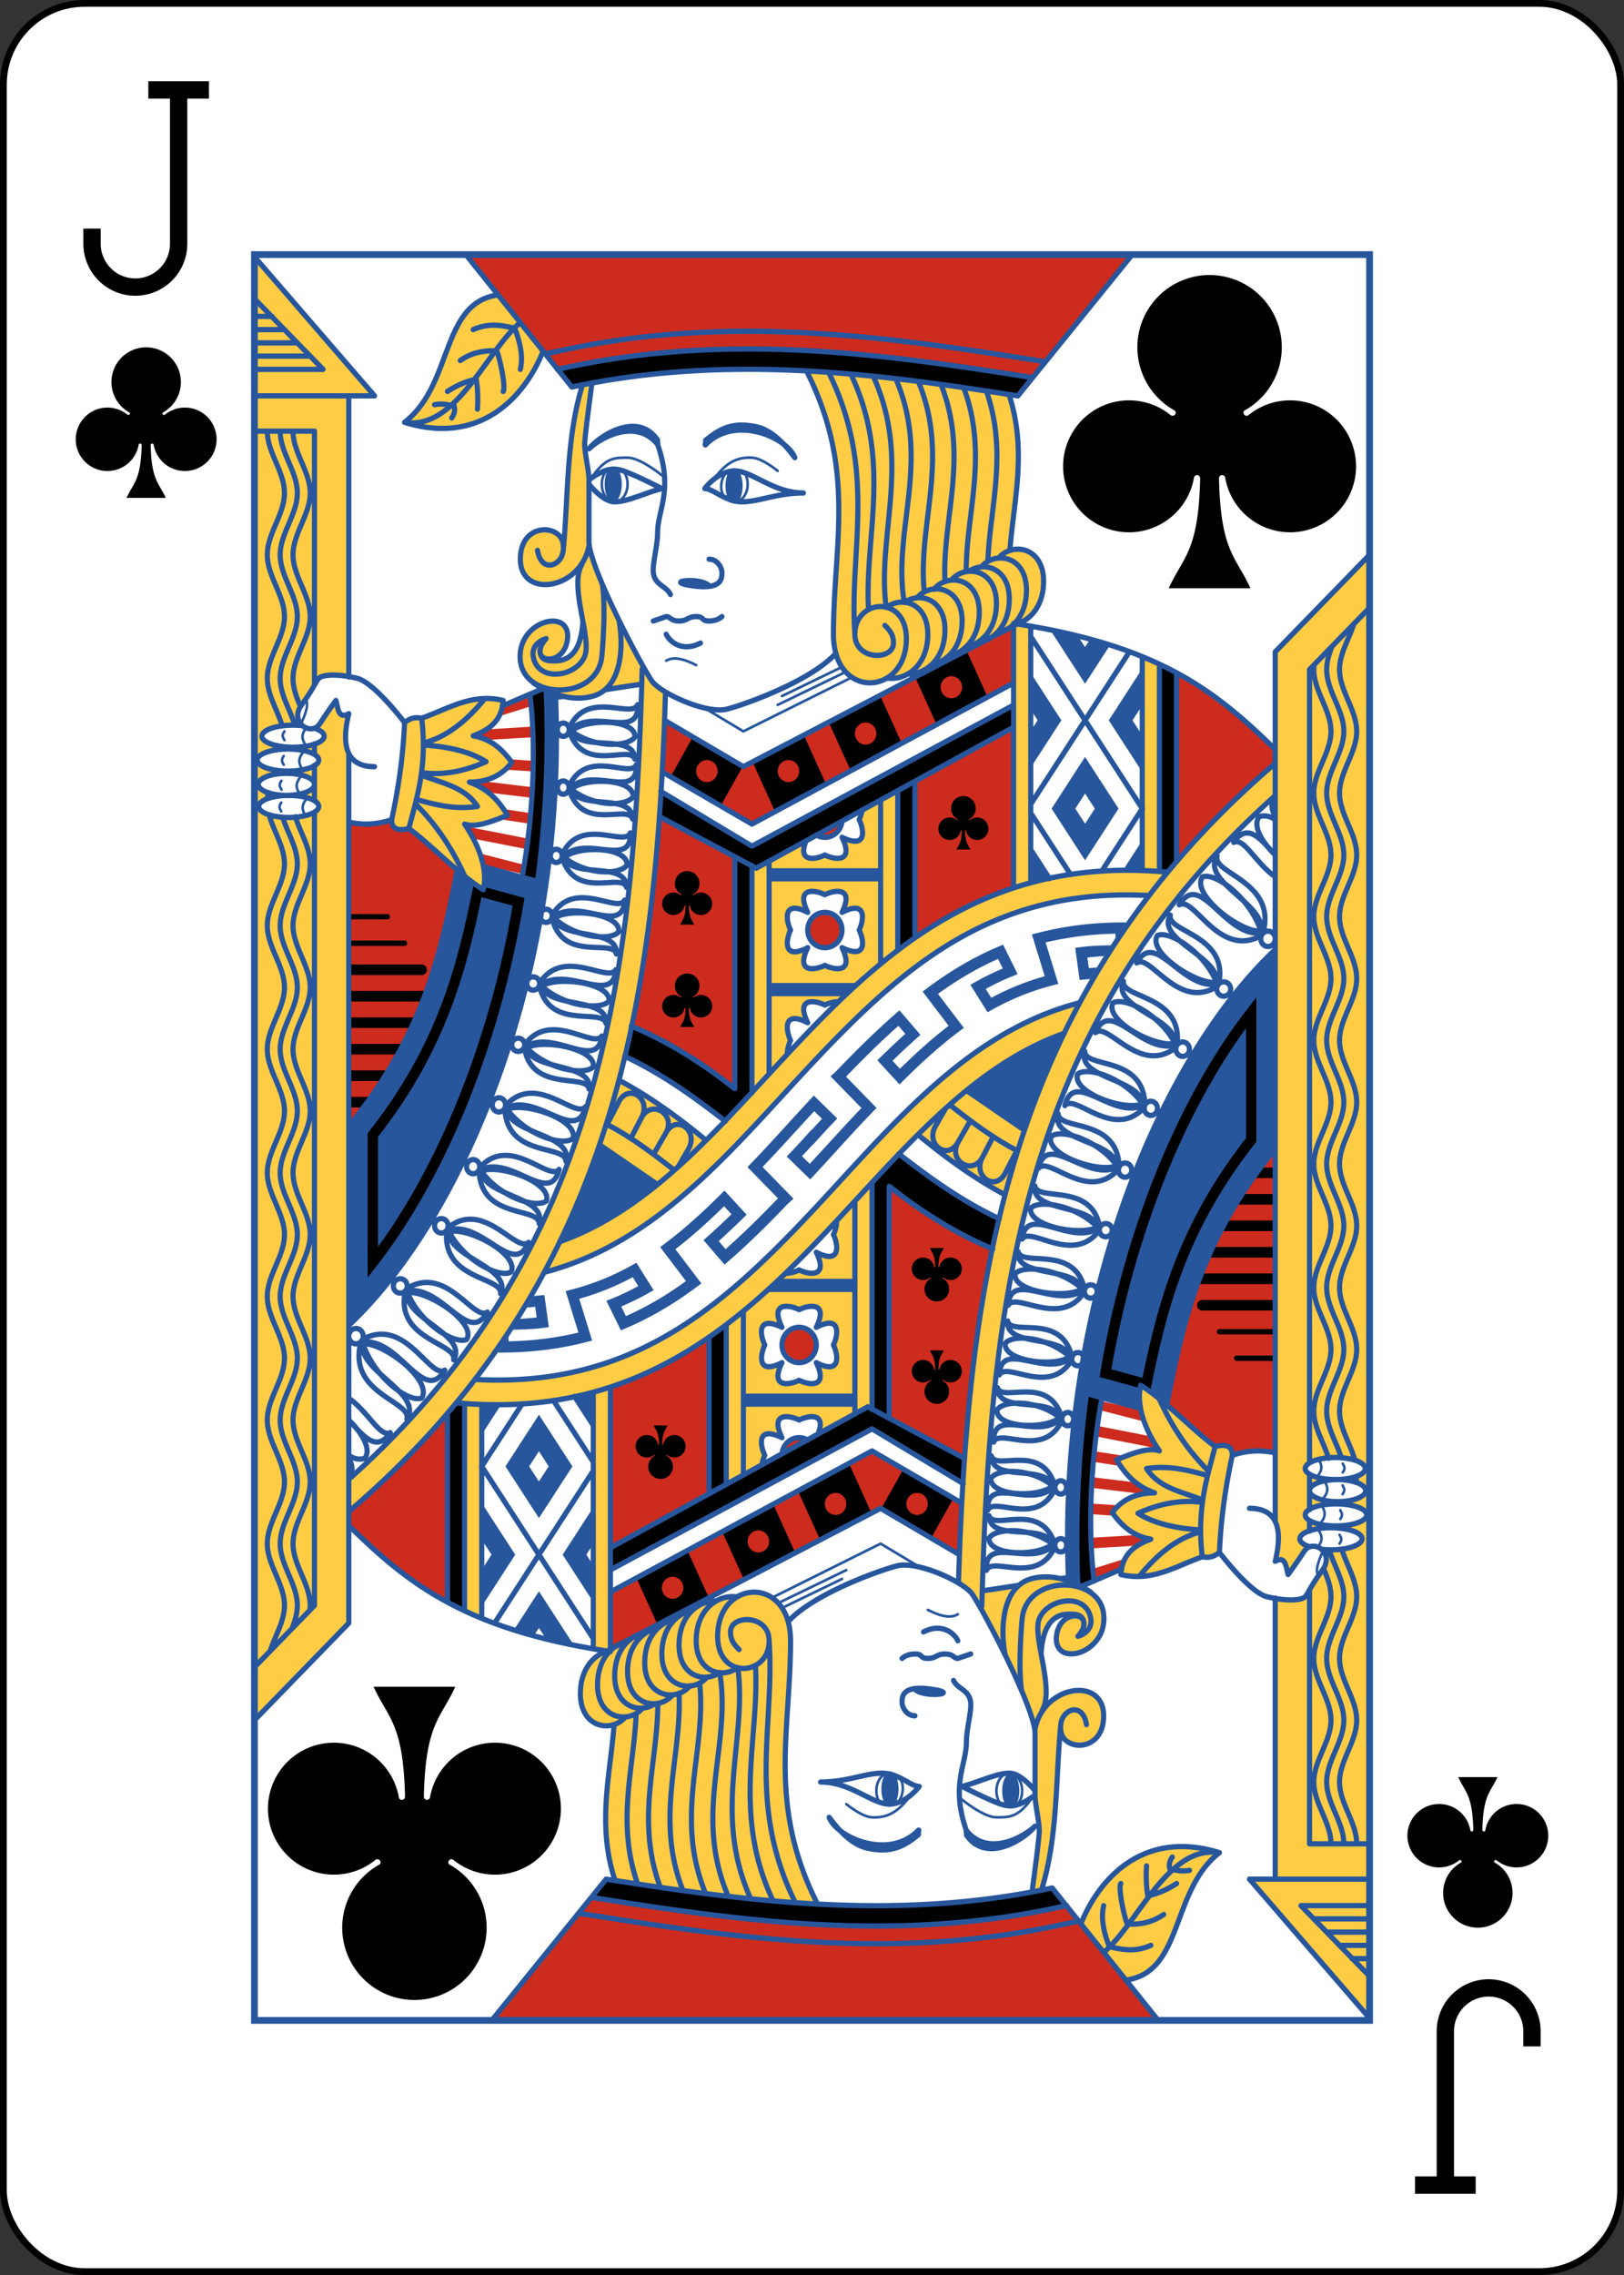 <?xml version="1.0" encoding="UTF-8"?>
<svg class="card" width="2.5in" height="3.5in" face="JC" preserveAspectRatio="none" viewBox="-120 -168 240 336" xmlns="http://www.w3.org/2000/svg" xmlns:xlink="http://www.w3.org/1999/xlink">
<rect x="-120" y="-168" width="240" height="336" fill="#333333" stroke="none"/>
<defs>
<rect id="i" x="-82.4" y="-130.4" width="164.8" height="260.8"/>
</defs>
<symbol id="h" preserveAspectRatio="xMinYMid" viewBox="-500 -500 1000 1000">
<path d="m50-460h200m-100 0v710a100 100 0 0 1 -400 0v-30" fill="none" stroke="#000" stroke-linecap="square" stroke-miterlimit="1.5" stroke-width="80"/>
</symbol>
<symbol id="a" preserveAspectRatio="xMinYMid" viewBox="-600 -600 1200 1200">
<path d="m30 150c5 235 55 250 100 350h-260c45-100 95-115 100-350a10 10 0 0 0 -20 0 210 210 0 1 1 -74 -201 10 10 0 0 0 14 -14 230 230 0 1 1 220 0 10 10 0 0 0 14 14 210 210 0 1 1 -74 201 10 10 0 0 0 -20 0z"/>
</symbol>
<symbol id="g" preserveAspectRatio="none" viewBox="0 0 1300 2000">
<path d="m0 2.5v1657.5l110-110-0.018-126.23c105.3-87.528 180.26-182.16 233.8-282.25-1.872 3.513-3.775 7.049-5.742 10.635 139.34-34.523 228.76-151.94 326.88-251.22 98.724-99.899 202.37-184.19 377.62-174.98 7.526-8.934 14.813-17.827 21.885-26.592-4.277-0.38-8.507-0.689-12.711-0.965 1.155 0.06 2.313 0.123 3.467 0.182l-0.381-234.67c-6.481-3.039-12.977-5.812-19.758-8.469l0.096 242.09c0.691 0.036 1.383 0.073 2.074 0.109-159.05-6.045-265.3 63.26-356.08 148.36 22.002-20.658 44.856-40.363 69.137-58.227l-0.137-180.63c-13.882 7.38-27.815 14.802-41.711 22.193-0.636 3.926-2.025 7.877-3.418 10.664 5 10 10.599 34.355-20 20 15 30-10 25-20 20-9.483 4.742-32.455 9.483-22.014-15.623l29.811-16.09c-29.269 15.574-58.509 31.124-87.797 46.713l-5.035-2.801 0.258 256.52c-29.078 30.451-58.047 60.053-88.42 86.33 11.695-10.162 23.153-20.849 34.416-31.988-30.273-24.218-62.124-47.482-101.28-67.924-6.813 24.55-14.315 48.867-22.598 73.062l67.293 44.893 0.184 0.16c-34.985 27.602-72.212 50.298-113.85 64.631 95.578-192 116.2-403.26 123.26-622.42-17.428-7.747-13.268-13.828-27.006-26.035 0.041-0.67 0.071-1.285 0.117-1.984-21.336-39.237-62.35-118.99-62.35-142.44v-70c0-10-5-30-5-40s10-80 10-80l-10 5c-21.326 60.667-18.827 125.69-24.732 189.61-0.268-24.612-50.268-27.882-50.268 15.389 0 37.916 49.696 36.786 71.482 5.906-8.809 15.273-2.759 42.101 1.586 64.871-2.995 47.504-28.272 44.57-38.068 44.223-6.795-0.241-10.502-3.349-11.604-7.604 3.975 10.676 29.023 7.363 31.604-17.396 3.774-36.204-60-20-55 25 1.226 11.03 7.257 19.357 15.369 24.953 0 0 34.631 25.047 69.631 15.047 5.769-1.648 10.586-4.383 14.627-7.611 15.899-2.121 31.18-4.404 41.859-5.875-10.317 337.82-49.098 647.02-341.49 900.69l-0.021 15.73-0.119-838.24c-4.802-9.885-4.813-24.568-6e-3 -44.078v-0.541c-12.259 6.367-12.329-6.265-14.853-15.072 0 0-8.695 11.232-18.695 26.232-1.838 2.756-4.227 4.45-6.809 5.268l1.877 0.395c6.157 2.24 9.932 5.263 9.932 8.59 0 6.904-16.254 12.5-36.305 12.5s-36.305-5.596-36.305-12.5c0-6.904 16.254-12.5 36.305-12.5 3.53 0 6.943 0.173 10.17 0.496l1.066 0.225c-5.922-4.692-8.719-13.729-1.236-23.705 15-20 16.464-26.464 20-30 4.147-4.147 18.62-4.842 34.848-2.109l-0.045-317.89h30.197zm284.05 43.188c-67.294 8.882-51.957 101.49-109.05 144.31 93.311 27.993 143.09-35.436 161.52-80.607zm355.95 79.312c63.111 116.22 35 199.88 35 305 0 39.694 23.81 56.979 46.227 54.82 43.937-3.506 110.42-43.307 166.38-66.15 17.398-4.646 32.398-21.364 32.398-48.67 0-10-5-40.001-39.271-35.008 5.046-66.1 26.239-132.38-15.729-209.99zm249.13 293.31-4.094 2.037 0.08 296.92c6.692-2.108 13.377-4.054 20.031-5.891l-0.412-290.59c-5.307-0.83-10.441-1.647-15.605-2.473zm-549.13 16.689c-2.607 2.939-4.409 5.635-5.553 8.07 1.171-2.777 3.047-5.564 5.553-8.07zm-69.898 67.754c-27.606 0.245-50.727 14.121-75.102 22.246-5.603-0.617-10.988-1.7-20 5-1.704 40.187-7.5 76.003-15 110 7e-3 9.98 6.643 13.344 20 10 25.063 17.576 57.075 51.196 86.773 69.311 4.987-20.198-2.484-46.614-21.773-74.311 12.993 4.354 31.508-2.847 50-10-10.938-17.689-23.686-30.315-44.385-37.537 23.155-0.032 39.351-9.013 49.385-22.463-10.786-14.059-23.418-26.339-45-30 18.668-6.676 33.492-17.007 35-40-6.919-1.633-13.528-2.303-19.898-2.246zm-230.96 57.246a35.858 12.5 0 0 1 35.857 12.5 35.858 12.5 0 0 1 -35.857 12.5 35.858 12.5 0 0 1 -35.859 -12.5 35.858 12.5 0 0 1 35.859 -12.5zm-1.885 27.5a32.742 12.5 0 0 1 32.742 12.5 32.742 12.5 0 0 1 -32.742 12.5 32.742 12.5 0 0 1 -32.742 -12.5 32.742 12.5 0 0 1 32.742 -12.5zm2.742 25a35 12.5 0 0 1 35 12.5 35 12.5 0 0 1 -35 12.5 35 12.5 0 0 1 -35 -12.5 35 12.5 0 0 1 35 -12.5zm610.32 108.72c5.068 0.029 10.928 1.904 14.678 3.779 10-5 35-10 20 20 30-15 25 10 20 20 5 10 10.599 34.355-20 20 15 30-10 25-20 20-10 5-35 10-20-20-30 15-25-10-20-20-5-10-10-35 20-20-9.375-18.75-3.125-23.828 5.322-23.779zm0 125c5.068 0.029 10.928 1.904 14.678 3.779 3.933-1.966 10.187-3.932 15.414-3.769l-14.746 14.529c0.951-0.927 1.915-1.84 2.869-2.764-4.868 4.706-9.696 9.448-14.488 14.221 0.146-0.145 0.29-0.292 0.436-0.438l-33.262 32.771c0.059-5.039 1.918-10.832 3.777-14.551-5-10-10-35 20-20-9.375-18.75-3.125-23.828 5.322-23.779z" fill="#FC4"/>
</symbol>
<symbol id="f" preserveAspectRatio="none" viewBox="0 0 1300 2000">
<path d="m246.47 0l123.53 150c180.66-37.466 351.91-15.7 520 10l133.33-160h-776.86zm638.32 420.9l-314.79 159.1-91.814-52.258c-0.875 19.933-1.787 39.647-2.654 58.811l104.47 58.447 305.05-159.79-0.053-0.811-0.213-63.502zm190.27 52.945l0.266 213.35c33.759-38.278 71.635-75.149 114.62-110.73l0.09-16.514c-34.8-32.654-68.884-62.029-114.97-86.098zm-754.41 25.67l-31.623 9.654-4.379 13.883 38.002-11.602-2-11.936zm3.471 35.115l-54.023 3.178-10.244 7.115 10.877 4.869 54.576-3.209-1.185-11.953zm560.87 0.486l-114.76 61.469-0.314 177.2c34.85-23.34 72.832-43.004 115.19-56.514l-0.115-182.16zm-587.78 36.512c-0.589 2.677-2.48 10.377-3.662 11.793l31.779 1.986 0.008-12.021-28.125-1.758zm-3.662 11.793l-0.639-0.039c0.168 0.375 0.388 0.339 0.639 0.039zm-35.928 11.471c-6.031 0.09 10.896 11.592 14.592 14.352l52.041 6.123 0.475-12.027-61.166-7.195c-2.921-0.894-4.824-1.269-5.941-1.252zm33.008 33.078c12.431 3.658-11.979 11.314-6.178 11.207l36.916 5.545 1.469-11.914-32.207-4.838zm181.43 8.52c-5.895 81.123-15.634 160.54-32.645 237.54 45.209 18.345 84.338 42.848 120.36 70.484l0.012-262.83-87.723-45.188zm-312.06 3.512c-16.58 5.561-33.037 6.415-49.689 2.5l-0.154 344.1c88.828-105.75 107.28-197.6 126.27-289.58-20.082-16.607-39.786-35.348-56.426-47.018-13.357 3.344-19.993-0.02-20-10zm524.89 2.074l-29.963 15.211c2.957 1.726 6.397 2.715 10.068 2.715 10.345 0 18.857-7.855 19.895-17.926zm-437.26 5.832l6.865 13.521 63.545 12.096 0.896-12.043-71.307-13.574zm14.979 30.312l3.561 13.258 47.111 10.033 2.356-10.035-53.027-13.256zm402.39 66.781a20 20 0 0 0 -20 20 20 20 0 0 0 20 20 20 20 0 0 0 20 -20 20 20 0 0 0 -20 -20z" fill="#CD2B1E"/>
</symbol>
<symbol id="e" preserveAspectRatio="none" viewBox="0 0 1300 2000">
<path d="m599.75 695h130.34l-0.205 15h-129.72zm0 130h103.86l-15.189 15h-87.849zm305.34-350.9l-0.1 41.316 8.055 12.08-8.111 12.168-0.1 41.611 35.854-53.779zm129.52-4.564-38.641 57.961 39.025 58.537-0.137-41.668-11.246-16.869 11.135-16.701zm-107.16-44.822l40.881 61.32 29.141-43.711-23.674-5.953-5.467 8.201-7.668-11.506zm40.881 144.25-39.025 58.537 39.025 58.537 19.512-29.268 19.512-29.27-19.512-29.27zm0 41.463 0.375 0.562 11.006 16.512-11.006 16.512-0.375 0.562l-11.383-17.074zm-63.348 100.99c6.917-1.744 13.964-3.413 21.508-4.781l-21.22-31.594zm111.3-14.151 18.718-28.323l0.136 28.572c-6.24-0.106-12.531-0.21-18.854-0.249zm-660.34 420.55c17.996-36.037 33.178-72.46 46.355-109.48l67.413 44.868c-34.97 27.774-72.264 50.526-113.77 64.617zm642.89-335.53c-12.064 0.257-24.521 0.617-35.749 2.09l-6.264 0.822 5.176 36.404 5.926-0.549c2.12-0.196 4.247-0.385 6.382-0.564l7.837-13.064c-3.163 0.24-6.295 0.505-9.424 0.771l-1.711-12.023c6.353-0.703 12.818-1.261 19.418-1.62l25.792-38.153-6.244 0.031c-35.369 0.173-67.446 4.464-97.201 11.936l-6.443 1.617 15.004 47.361c-22.248 6.063-42.873 14.283-62.326 24.422l-6.484-10.062c10.007-5.255 20.196-10.129 30.734-14.184l6.453-2.482-16.92-33.457-5.346 2.197c-29.992 12.327-57.417 28.353-83.215 47.127l-5.229 3.805 30.283 38.77c-19.261 14.385-37.967 30.71-56.785 48.676l-8.586-9.092c9.248-8.733 18.515-17.2 27.775-25.191l4.789-4.133-24.512-27.721-4.666 3.934c-23.766 20.027-46.627 42.187-69.652 65.48l-6.053 5.275 36.041 35.895c-19.627 19.928-39.408 41.356-60.193 63.215l-9.139-8.662c5.407-5.58 10.742-11.155 15.857-16.631l4.268-4.566-9.135-8.533-4.266 4.566c-6.536 6.996-13.086 13.999-20.012 20.99l-4.496 4.539 27.387 25.959 4.301-4.496c24.08-25.18 46.478-49.853 68.615-72.064l4.412-4.428-35.529-35.387c20.304-20.457 40.44-39.891 61.051-57.586l8.035 9.088c-9.373 8.221-18.736 16.745-28.057 25.664l-4.486 4.293 25.793 27.316 4.547-4.398c21.802-21.086 43.159-39.847 65.184-55.799l5.25-3.803-30.105-38.541c21.998-15.54 45.136-28.915 70.021-39.631l5.494 10.865c-10.953 4.536-21.63 9.585-31.916 15.238l-5.875 3.228 20.051 31.104 5.096-2.772c21.955-11.94 45.269-21.298 70.961-27.719l6.451-1.611-14.881-46.979c25.176-5.853 52.104-9.35 81.473-9.92l0.029 5.027m-1013.8 895.83 120-120m230-1060c3.259 72.689 0.133 146-10 220l-63.003-16.796c1.771 9.448 1.717 18.248-0.224 26.106-10.168-6.202-20.607-14.221-30.633-22.529-18.706 92.222-37.156 184.07-125.98 289.53l5e-3 225.47c138.68-126.68 254.48-405.98 240.77-713.96m77.322-237.82a10 20 0 0 1 -10 20 10 20 0 0 1 -10 -20 10 20 0 0 1 10 -20 10 20 0 0 1 10 20zm140.87 2.032a10 20 0 0 1 -10 20 10 20 0 0 1 -10 -20 10 20 0 0 1 10 -20 10 20 0 0 1 10 20z" fill="#27569C"/>
</symbol>
<symbol id="d" preserveAspectRatio="none" viewBox="0 0 1300 2000">
<path d="m585 695-112.86-59.18c0.731-9.553 1.333-18.454 1.721-27.602l106.13 61.782 305.04-160.32-0.052 25.052zm-145.45 178.41c-2.199 11.53-4.911 23.275-7.841 34.769 43.85 19.867 81.12 46.098 116.91 73.455 10.374-10.761 21.013-21.807 31.527-32.624l-0.117-256.78-20.258-10.249 6e-3 262.53c-36.017-27.637-75.146-52.139-120.22-71.1zm310.72-85.641l-0.604-180.38 20.091-10.554 0.412 176.78c-6.544 4.531-13.14 9.182-19.899 14.152zm324.92-313.86c-6.31-3.433-13.043-6.744-20.117-9.89l-0.189 234.53c2.932 0.357 6.003 0.605 9.371 1.009 3.682-3.877 7.134-7.871 10.693-11.942zm-745.18 236.09c10.133-73.998 13.259-147.31 10-220l-18.949 7.817c0.592 4.488 1.123 9.058 1.597 13.631 6.125 64.647 0.077 137.84-10.633 193.87zm-219.57 256h16.215l9.031-12h-25.041zm-0.205-30h38.588l6.191-12h-45.599zm0.082-60h72.578l4.926-12h-78.084zm0.123 30h56.65l6.158-12h-63.013zm-0.123-60h85.714l4.516-12h-90.23zm0.581-30h84.115c3.347 0.047 6.085-2.653 6.085-6s-2.739-6.047-6.085-6h-84.696zm-0.871-33h64.986c4.057 0.057 4.057-6.057 0-6h-64.986zm0-30h44.986c4.057 0.057 4.057-6.057 0-6h-45.567zm145.62-40.064l-1.301 6.197c-17.76 84.661-40.189 174.69-120.99 274.34l-1.34 1.652v163.47l10.682-13.32c76.408-95.292 141.95-241.85 171.15-411.16l0.934-5.404zm9.094 14.846l36.275 9.674c-27.925 157.17-87.591 294.07-157 386.41v-124.56c79.262-98.449 103.14-188.7 120.72-271.53zm489.61-174.92l-25.055-53.688-59.849 30.324 25.747 55.172m17.321-54.669c6.904 0 12.5 5.596 12.5 12.5s-5.596 12.5-12.5 12.5-12.5-5.596-12.5-12.5 5.596-12.5 12.5-12.5zm57.568-51.639l25.159 53.913 59.387-31.313-24.425-52.34zm42.432-0.861c6.904 0 12.5 5.596 12.5 12.5s-5.596 12.5-12.5 12.5-12.5-5.596-12.5-12.5 5.596-12.5 12.5-12.5zm-231.78 97.267l26.03 55.778 59.723-30.594-26.014-55.745zm41.775-2.267c6.904 0 12.5 5.596 12.5 12.5s-5.596 12.5-12.5 12.5-12.5-5.596-12.5-12.5 5.596-12.5 12.5-12.5zm-111.57-25.996l-25.942 45.228 58.425 32.917 25.905-45.162zm26.793 31.301c3.974 5.645 2.619 13.443-3.026 17.417s-13.443 2.619-17.417-3.026-2.619-13.443 3.026-17.417 13.443-2.619 17.417 3.026zm369.07-438.5l-13.317-2.036c-105.3-16.1-212.93-30.902-324.06-30.361-66.681 0.324-134.62 6.171-204.08 20.576l-12.119 2.405 16.788 20.117c180.66-37.466 351.91-15.7 520 10l16.937-20.325 133.06-159.68"/>
</symbol>
<symbol id="c" preserveAspectRatio="none" viewBox="0 0 1300 2000">
<path d="m921.56 121.33l-25.06-3.831c-105.51-16.132-214.3-31.175-327.25-30.609-67.768 0.339-137.03 6.298-207.98 21.012l-22.184 4.6m85.916 302.5c5 25 5 75-30 85s-70-15-70-15m-215-6.552v-318.45m-110 1500 110-110v-984.52m-0.048 858.32c314.13-261.1 358.27-584.62 369.29-928.33m-123.51 622.64c243.05-83.732 335.92-451.87 708.25-418.67m-726.18 453.23c139.58-35.032 229.01-152.45 327.12-251.73 98.724-99.899 202.37-184.19 377.15-175m-590.06-256.71c-9.571 344.57-44.636 659.99-342.01 917.98m965-913.27v213.59m-20-223.45v234.33m-20-242.95v241.94m-130-276.62v290.56m-20-293.64v299.59m3.352-299.04c165.34 24.801 232.03 75.754 301.7 142.32m-778.94 424.69c28.188 14.13 52.952 32.587 77.586 51.208m-63.621-101.33c39.019 20.444 70.871 43.709 100.96 67.668m-94.368-94.825c43.893 20.069 81.163 46.299 117.27 73.608m-109.74-107.91c45.425 18.698 84.554 43.2 120.34 70.782m-83.785-358.38 104.24 58.92 305.05-159.79m-411.36 122.78 106.31 62.012 305.08-159.8m-413.02 126.29 112.94 58.511 299.97-159.66m-324.97 146.82v262.41m20-252.54v257.33m20-262.41v240.49m130-309.62v185.68m20-196.25v180.72m20-191.08v176.71m-291.71-246 91.715 52.408 319.2-161.73m-204.2 346.73a20 20 0 0 0 -20 -20 20 20 0 0 0 -20 20 20 20 0 0 0 20 20 20 20 0 0 0 20 -20v0m-40-20c-15-30 10-25 20-20 10-5 35-10 20 20 30-15 25 10 20 20 5 10 10.599 34.355-20 20 15 30-10 25-20 20-10 5-35 10-20-20-30 15-25-10-20-20-5-10-10-35 20-20v0m-23.778 159.55c0.059-5.039 1.919-10.832 3.778-14.551-5-10-10-35 20-20-15-30 10-25 20-20 3.933-1.966 10.186-3.933 15.413-3.77m-25.481-188.94c2.957 1.726 6.397 2.715 10.068 2.715 10.345 0 18.856-7.855 19.894-17.926m23.576-13.042c-0.612 4.025-2.041 8.109-3.47 10.968 5 10 10.599 34.355-20 20 15 30-10 25-20 20-9.483 4.742-32.455 9.483-22.013-15.623m-240.49 343.95l67.145 44.763m435.72-620.05l129.76 194.65m0.233-0.732l-47.642 71.463m-81.899-64.693l45.682 68.523m68.494-252.24c-38.213 57.32-77.156 115.73-114.01 171.02m-0.433 53.762l21.318 31.977m89.298-9.553 18.834-28.25m-596.07 331.71l12.606-23.725c12.105-20.216 39.571-3.424 28.547 17.131l-14.461 24.478m14.461-24.478c12.105-20.216 37.365-2.357 26.341 18.198l-12.107 20.494m-83.201-47.52l14.081-26.502c12.105-20.216 37.365-2.356 26.341 18.198m-381.53-489.88v-287.07h-70m70 366.09v-11.905m0 64.245v-40.025m-70 1021.6 70-70v-898.64m-70-471.36h140l-140-157.5m0 127.5h80l-80-80m315 845a7.5 7.5 0 0 1 -7.5 7.5 7.5 7.5 0 0 1 -7.5 -7.5 7.5 7.5 0 0 1 7.5 -7.5 7.5 7.5 0 0 1 7.5 7.5v0m0 0c30-40 80 5 90-10m-90 15c9.92 49.006 72.409 27.159 75 45m-72.033-48.796c32.887-17.899 82.033 28.796 87.033-11.204m-15 60c5-30-66.33-20.364-72.418-46.242 24.689 24.532 67.418 31.242 77.418 21.242m0 0c4.031-20.98-63.401-33.217-80-20m17.448-74.874a7.46 7.5 0 0 1 -7.022 7.916 7.46 7.5 0 0 1 -7.874 -7.059 7.46 7.5 0 0 1 7.022 -7.916 7.46 7.5 0 0 1 7.874 7.059v0m0 0c27.519-41.649 79.731 0.421 88.809-15.126m-88.525 20.118c12.637 48.359 73.452 22.978 77.039 40.641m-74.308-44.601c31.642-19.749 83.102 24.062 85.794-16.158m-11.486 60.759c3.26-30.237-67.029-16.541-74.545-42.029 25.912 23.081 68.727 27.339 78.089 16.784m0 0c2.811-21.176-64.85-29.54-80.583-15.396m14.369-81.813a7.124 7.5 0 0 1 -6.53 8.077 7.124 7.5 0 0 1 -7.673 -6.874 7.124 7.5 0 0 1 6.53 -8.077 7.124 7.5 0 0 1 7.673 6.874v0m0 0c25.358-42.277 76.13-1.433 84.456-17.186m-84.075 22.17c13.127 48.052 70.631 21.264 74.443 38.839m-71.923-42.862c29.776-20.479 79.868 22.124 81.555-18.148m-9.632 61.01c2.449-30.304-64.357-14.978-72.093-40.284 25.246 22.473 66.216 25.734 74.922 14.964m0 0c2.218-21.236-62.563-28.025-77.273-13.519m11.128-73.529a6.852 7.5 0 0 1 -5.624 8.638 6.852 7.5 0 0 1 -7.892 -6.155 6.852 7.5 0 0 1 5.624 -8.638 6.852 7.5 0 0 1 7.892 6.155v0m0 0c20.982-44.414 72.84-8.311 79.582-24.76m-78.826 29.691c16.35 46.688 69.351 14.799 74.384 31.965m-72.285-36.2c26.926-23.096 78.271 14.821 76.726-25.455m-4.442 61.655c-0.032-30.414-62.847-9.104-72.245-33.617 25.956 20.107 65.471 19.651 72.969 8.134m0 0c0.459-21.358-62.151-22.264-75.108-6.482m7.302-82.279a6.762 7.5 0 0 1 -5.549 8.638 6.762 7.5 0 0 1 -7.788 -6.155 6.762 7.5 0 0 1 5.549 -8.638 6.762 7.5 0 0 1 7.788 6.155v0m0 0c20.705-44.414 71.877-8.311 78.53-24.76m-77.783 29.691c16.134 46.688 68.434 14.799 73.4 31.965m-71.329-36.2c26.57-23.096 77.235 14.821 75.712-25.455m-4.383 61.655c-0.031-30.414-62.016-9.104-71.29-33.617 25.613 20.107 64.605 19.651 72.004 8.134m0 0c0.453-21.358-61.329-22.264-74.115-6.482m-0.617-70.649a6.924 7.5 0 0 1 -5.482 8.789 6.924 7.5 0 0 1 -8.114 -5.938 6.924 7.5 0 0 1 5.482 -8.789 6.924 7.5 0 0 1 8.114 5.938v0m0 0c20.172-44.973 73.387-10.296 79.819-26.923m-78.941 31.832c17.59 46.227 70.395 12.902 75.874 29.925m-73.85-34.216c26.667-23.823 79.405 12.68 76.918-27.541m-3.068 61.757c-0.732-30.403-63.693-7.386-73.751-31.635 26.682 19.392 66.587 17.859 73.896 6.141m0 0c-0.028-21.364-63.293-20.561-76.019-4.43m-75.003 422.41a7.73 8.033 0 0 1 -8.614 6.994 7.73 8.033 0 0 1 -6.73 -8.952 7.73 8.033 0 0 1 8.614 -6.994 7.73 8.033 0 0 1 6.73 8.952v0m0 0c35.714-38.606 81.208 15.762 93.322 1.121m-93.95 4.194c3.99 53.393 70.658 38.328 71.067 57.632m-67.555-61.28c35.891-14.734 80.297 41.325 90.438-0.546m-22.883 61.826c8.884-31.239-65.294-30.31-68.269-58.615 22.173 29.303 65.039 42.016 76.525 32.691m0 0c6.76-21.777-60.682-43.591-79.323-31.708m-29.437 64.735a7.673 8.013 0 0 1 -8.611 6.894 7.673 8.013 0 0 1 -6.601 -8.994 7.673 8.013 0 0 1 8.611 -6.894 7.673 8.013 0 0 1 6.601 8.994v0m0 0c35.786-38.169 80.465 16.492 92.617 2.003m-93.287 3.292c3.494 53.295 69.797 38.9 70.034 58.16m-66.516-61.765c35.752-14.356 79.338 41.981 89.769 0.313m-23.253 61.452c9.091-31.076-64.543-30.852-67.249-59.113 21.752 29.439 64.188 42.526 75.67 33.333m0 0c6.9-21.658-59.849-44.056-78.455-32.38m-36.445 62.887a7.898 8.152 0 0 1 -9.769 5.591 7.898 8.152 0 0 1 -5.417 -10.083 7.898 8.152 0 0 1 9.769 -5.591 7.898 8.152 0 0 1 5.417 10.082v0m0 0c41.975-32.814 79.539 29.179 94.014 16.5m-95.465-11.275c-4.174 54.177 65.425 50.06 62.873 69.478m-58.768-72.556c38.486-8.856 74.694 54.653 91.36 14.353m-32.592 58.203c13.765-29.85-61.243-41.14-59.898-70.002 17.877 33.026 59.188 52.832 72.213 45.377m0 0c10.167-20.716-54.549-53.693-75.187-44.852m-46.546 63.696a8.084 8.122 0 0 1 -10.525 4.484 8.084 8.122 0 0 1 -4.463 -10.574 8.084 8.122 0 0 1 10.525 -4.484 8.084 8.122 0 0 1 4.463 10.574v0m0 0c46.141-27.976 77.917 37.499 93.971 26.5m-95.991-21.481c-9.891 53.225 61.377 56.663 56.757 75.625m-52.258-78.231c40.094-4.617 70.332 62.213 91.492 24.087m-39.234 54.144c17.119-28.087-58.05-47.373-53.675-75.823 14.756 34.651 54.74 58.735 68.774 52.755m0 0c12.506-19.426-49.929-59.087-71.856-52.557m-49.471 52.579a8.415 8.715 0 0 1 -11.224 4.094 8.415 8.715 0 0 1 -3.952 -11.625 8.415 8.715 0 0 1 11.224 -4.093 8.415 8.715 0 0 1 3.952 11.625v0m0 0c49.745-26.853 78.519 45.407 95.909 34.71m-98.332-29.47c-13.721 56.334 60.095 64.816 54.068 84.812m-49.226-87.3c41.952-2.244 69.039 71.364 93.49 31.959m-44.264 55.342c19.603-28.926-57.24-54.644-50.853-84.816 13.087 38.103 53.066 66.588 68.032 61.13m0 0c14.25-19.961-48.045-66.641-71.247-61.125m-13.256-21.474c138.54-127.44 254.35-406.8 240.61-714.84m-222.43 865.7c8.198-9.592-2.314-28.257-18.501-43.393m0 40c7.738 5.039 13.609 4.707 18.501 3.393m-18.501 21.607c5.306-6.524 4.355-12.857 1.003-19.872m-1.003-45.128c17.689 18.562 31.778 36.964 48.471 14.665m-47.767-38.872c22.171 15.196 35.716 44.344 47.538 38.425m-47.928-347.38c88.672-105.99 107.12-197.83 126.14-289.79m-221.45-497.04c0 24.267 20 45.733 20 70s-20 45.733-20 70m2.257 294.91c5.232 18.46 17.743 35.901 17.743 55.094 0 24.267-20 45.733-20 70m1.199-150.68c-0.448 2.082-0.786 4.178-0.988 6.295m-0.211-275.62c0 24.267 20 45.733 20 70s-20 45.733-20 70c0 18.667 11.834 35.676 17.296 53.577m-17.296 226.42c0 24.267 20 45.733 20 70s-20 45.733-20 70 20 45.733 20 70-20 45.733-20 70 20 45.733 20 70-20 45.733-20 70 20 45.733 20 70-20 45.733-20 70 20 45.733 20 70-20 45.733-20 70 20 45.733 20 70c0 17.992-10.994 34.445-16.68 51.641m11.68-1381.6c0 24.267 20 45.733 20 70s-20 45.733-20 70m3.147 297.83c5.632 17.387 16.853 33.992 16.853 52.168 0 24.267-20 45.733-20 70m0-420c0 24.267 20 45.733 20 70s-20 45.733-20 70c0 18.209 11.261 34.842 16.883 52.264m-16.883 227.74c0 24.267 20 45.733 20 70s-20 45.733-20 70 20 45.733 20 70-20 45.733-20 70 20 45.733 20 70-20 45.733-20 70 20 45.733 20 70-20 45.733-20 70 20 45.733 20 70-20 45.733-20 70 20 45.733 20 70c0 8.743-2.596 17.123-5.918 25.401m0.918-1355.4c0 24.267 20 45.733 20 70s-20 45.733-20 70m2.774 296.65c5.493 17.818 17.226 34.761 17.226 53.348 0 24.267-20 45.733-20 70m0-420c0 24.267 20 45.733 20 70s-20 45.733-20 70c0 11.029 4.131 21.479 8.638 31.876m-8.638 248.12c0 24.267 20 45.733 20 70s-20 45.733-20 70 20 45.733 20 70-20 45.733-20 70 20 45.733 20 70-20 45.733-20 70 20 45.733 20 70-20 45.733-20 70 20 45.733 20 70-20 45.733-20 70 20 45.733 20 70c0 1.502-0.077 2.993-0.22 4.475m-64.78-1419.5h64.039m-64.039-15h48.85m-48.851-15 35.304 3e-6m-35.304-15h20.525m119.47 510c-29.951-0.016-40.027-19.94-30-60-12.409 6.549-12.465-6.157-15-15 0 0-8.695 11.232-18.695 26.232s-36.305-1.232-21.305-21.232 16.464-26.464 20-30c5-5 25-5 45 0s55 50 55 50c-1.704 40.187-7.5 76.003-15 110-16.58 5.561-33.036 6.416-49.377 2.902m-39.25-106.01c6.157 2.24 9.933 5.263 9.933 8.591 0 6.904-16.254 12.5-36.305 12.5s-36.305-5.596-36.305-12.5 16.254-12.5 36.305-12.5c3.53 0 6.943 0.173 10.17 0.497m19.83 39.019a35.858 12.5 0 0 1 -35.858 12.5 35.858 12.5 0 0 1 -35.858 -12.5 35.858 12.5 0 0 1 35.858 -12.5 35.858 12.5 0 0 1 35.858 12.5v0m-5 27.5a32.742 12.5 0 0 1 -32.742 12.5 32.742 12.5 0 0 1 -32.742 -12.5 32.742 12.5 0 0 1 32.742 -12.5 32.742 12.5 0 0 1 32.742 12.5v0m5 25a35 12.5 0 0 1 -35 12.5 35 12.5 0 0 1 -35 -12.5 35 12.5 0 0 1 35 -12.5 35 12.5 0 0 1 35 12.5v0m100-95c9.012-6.7 14.397-5.617 20-5 6.602 53.925-5.186 88.42-15 125-13.357 3.344-19.993-0.02-20-10m35-115c30-10 58.099-28.711 95-20-0.465 7.087-2.195 12.971-4.912 17.916-6.099 11.098-17.174 17.466-30.088 22.084 21.582 3.661 34.214 15.941 45 30-10.033 13.449-26.229 22.431-49.384 22.463 20.699 7.222 33.446 19.848 44.384 37.537-18.492 7.153-37.007 14.354-50 10 19.289 27.697 26.761 54.112 21.773 74.31-29.698-18.115-61.71-51.734-86.773-69.31m88.591-147.14c-19.968 23.702-42.549 42.82-71.627 50.534l0.314 2.014c27.151 1.82 53.022 6.851 72.722 18.898-24.548 10.717-49.297 15.727-74.99 12.402l-0.156 2.753c23.305 9.299 50.114 12.986 65.146 35.534-27.967 3.853-49.066-2.196-70.957-7.729l-1.28 4.911c23.946 23.099 43.122 50.723 57.776 82.638m164.13-212.13c15.885-2.427 31.2-4.718 41.922-6.162m-111.07 16.601c2.789-0.3 10.017-1.362 19.685-2.832m-71.397 11.031l47.735-19.89 3.637 2.778c2.954 71.307-0.245 143.22-10.182 215.78l-62.98-16.795m54.034-195.47c0.589 4.567 1.12 9.137 1.594 13.711 6.125 64.647 0.077 137.84-10.709 193.96m331.86-573.23c58.157 112.52 31.197 194.88 31.197 297.82 0 75 85 70 85 5 0-50-60-45.311-60-5 0 30 45 30 45 10 0-10-5-15-10-20m-65.66-286.73c57.06 112.34 23.728 200.9 30.66 296.73m-4.81-294.93c48.26 98.566 16.053 183.26 20.658 266.39m5.503-263.87c45.155 96.517 4.146 179.67 15.029 261.38m11.356-258.23c41.294 93.23-4.038 170.6 9.712 252.6m16.506-249.8c37.352 87.708-1.183 161.46 6.958 238.51m19.498-235.01c33.11 81.81 1.072 151.58 4.616 223.48m22.071-219.18c28.605 75.469 2.72 140.8 2.651 207.3m23.587-203.94c24.951 69.449 4.407 130.39 1.698 191.73m24.67-187.79c21.365 63.523 5.329 120 1.027 176.35m-143.53 144.64c22.861 3.179 47.802-14.425 47.802-49.634 0-35.779-30.724-43.554-48.2-30.312m24.594 75.296c21.612 0.619 43.606-16.92 43.606-49.984 0-35.174-29.693-43.284-47.303-30.966m31.792 70.333c18.682-3.402 35.51-20.445 35.51-49.367 0-38.859-36.24-44.685-52.39-26.43m36.808 65.81c18.71-3.371 35.582-20.421 35.582-49.38 0-39.224-36.924-44.792-52.84-25.909m37.676 65.212c18.543-3.548 35.165-20.559 35.165-49.303 0-39-36.504-44.727-52.566-26.23m33.91 70.213c17.926-4.163 33.656-21.021 33.656-48.983 0-34.529-28.614-42.977-46.321-31.623m34.026 70.265c17.354-4.685 32.295-21.39 32.295-48.641 0-39.087-36.667-44.753-52.673-26.106m40.274 64.775c17.398-4.646 32.399-21.363 32.399-48.669 0-38.91-36.337-44.701-52.455-26.357m-474.06-197.91c-2.795 20.021-8.488 61.721-8.488 69.266 0 10 5 30 5 40v70c0 30 67.094 152.09 75 160 15 15 63.177 34.874 85 30 15.768-3.522 96.225-30.183 127.66-63.115m-295.08-304.66c-19.308 60.437-16.473 124.92-22.576 187.77-1.733 17.844-25.582 26.283-30 0m60-5c-10 50-80 60-80 15 0-43.271 50-40 50-15m21.642 21.232c-15 25 12.013 83.236 3.358 103.77-9.923 23.54-55 30-60 0-2.599-15.596 15-20 15-20m42.947-20c-2.874 48.281-28.151 45.347-37.947 45-14.991-0.531-15-15-5-25m65.624-61.475c4.031 25.81 0.439 70.852-0.624 81.475-5 50-90 50-95 5s58.774-61.204 55-25c-3.544 33.995-49.455 27.568-25 0m140-5c5 10 20 20 40 10m-55-25l15-5c5 0 5 5 15 5s10-5 20-5 5 5 15 5 15-5 15-5m-155-190c11.318-14.134 56.376-43.415 80-10-1.399-1.496 1.277 6.539 0 5-25.008-30.136-66.371-7.783-80 5v0m240 10c-5.438-6.79-22.697-30.539-45-35-25-5-40 0-59.073 15.401 1.399-1.496-1.412 6.416 0 5 34.343-34.454 95.161-8.365 104.07 14.599v0m-160-15c18.673 51.658 0 74.505 0 100 0 15-6.095 35.06-5 45 1.595 14.471 15 15 20 25m45-10c-10-10-55-5-20 0s35-7.929 35-15c0-5-5-15-15-15m-5-80s15-20 35-20 45 25 80 25c-30 0-50.011 9.323-70 10-20.501 0.695-35-15-45-15m-135-10c15-10 25-15 40-10s45 20 45 20m0 0c-20 5-40 15-55 15-14.142 0-30-20-30-20m-143.53-260 123.53 150c180.66-37.466 351.91-15.7 520 10l133.33-160m-116.54 139.3l-13.317-2.036c-105.3-16.1-212.93-30.902-324.06-30.361-66.681 0.324-134.62 6.171-204.08 20.576l-12.231 2.537m-69.053-84.328c-67.294 8.882-51.956 101.49-109.05 144.31 93.311 27.993 143.09-35.437 161.52-80.608m-161.52 80.608c59.989 9.229 94.425-79.494 134.75-112.88m0.247 52.881c3.622-15.522-0.587-31.178-6.695-46.867m-48.305 1.867c18.364-7.903 33.498-4.91 48.503-1.481m-63.503 36.481c13.663-9.296 27.374-11.325 41.122-10.975m8.878 45.975c3.267-4.481-3.393-36.023-7.714-46.574m-57.286 46.574c11.905-7.533 22.973-11.691 33.555-13.886m1.446 33.886c0.69-8.732 0.615-23.442-1.616-34.617m-48.384 29.617c7.27-1.286 13.646-0.613 19.568 1.056m0.432 13.944c4.485-6.253 3.934-11.496 1.8-16.426" fill="none" stroke="#27569C" stroke-linecap="round" stroke-linejoin="round" stroke-width="6"/>
</symbol>
<symbol id="b" preserveAspectRatio="none" viewBox="0 0 1300 2000">
<path d="m524.94 513.72 45.058 26.284 126.33-61.127m-635.2 56.167c-6.952 8.523-6.131 13.187-1.559 20.414m-2.135 7.295c-6.952 8.523-6.131 13.187-1.559 20.414m-1.52 7.5c-6.952 8.523-6.131 13.187-1.559 20.414m8.538 4.422c-6.952 8.523-6.131 13.187-1.559 20.414m-24.778-95.914c-3.989 5.328-1.136 7.235 0 10m-0.821 17.915c-3.989 5.328-1.136 7.235 0 10m-2.668 18.12c-3.989 5.328-1.136 7.235 0 10m-0.205 14.631c-3.989 5.328-1.136 7.235 0 10m28.695-125.67c5 5-5 25-5 25m340-280c15-20 25-20 40-20s40 20 40 20m60 5c15-20 27.855-25.694 45-25 12.009 0.486 30 15 30 15m-179.85 0.272c2.982 3.655 4.851 8.901 4.851 14.728 0 11.046-6.716 20-15 20s-15-8.954-15-20c0-6.19 2.109-11.724 5.422-15.392m162.6 5.46c1.258 2.926 1.978 6.317 1.978 9.932 0 11.046-6.716 20-15 20-8.284 0-15.871-6.052-15.871-17.097 0-6.372 2.235-12.048 5.717-15.711m60.154 262.81l78.911-37.135m-73.911 27.135l69.819-32.856m-204.82-7.144c10.058-6.049 25 0 35 5" fill="none" stroke="#27569C" stroke-linecap="round" stroke-linejoin="round" stroke-width="3"/>
<use transform="translate(504 728) scale(1 .972) translate(-37 -37)" width="75" height="75" xlink:href="#a"/>
<use transform="translate(504 844) scale(1 .972) translate(-37 -37)" width="75" height="75" xlink:href="#a"/>
<use transform="translate(826 643) scale(1 .972) translate(-37 -37)" width="75" height="75" xlink:href="#a"/>
</symbol>
<rect x="-119.5" y="-167.5" width="239" height="335" rx="12" ry="12" fill="#fff" stroke="#000"/>
<use x="-82.4" y="-130.4" width="164.8" height="260.8" xlink:href="#g"/>
<use transform="rotate(180)" x="-82.4" y="-130.4" width="164.8" height="260.8" xlink:href="#g"/>
<use x="-82.4" y="-130.4" width="164.8" height="260.8" xlink:href="#f"/>
<use transform="rotate(180)" x="-82.4" y="-130.4" width="164.8" height="260.8" xlink:href="#f"/>
<use x="-82.4" y="-130.4" width="164.8" height="260.8" xlink:href="#e"/>
<use transform="rotate(180)" x="-82.4" y="-130.4" width="164.8" height="260.8" xlink:href="#e"/>
<use x="-82.4" y="-130.4" width="164.8" height="260.8" xlink:href="#d"/>
<use transform="rotate(180)" x="-82.4" y="-130.4" width="164.8" height="260.8" xlink:href="#d"/>
<use x="-82.4" y="-130.4" width="164.8" height="260.8" xlink:href="#c"/>
<use transform="rotate(180)" x="-82.4" y="-130.4" width="164.8" height="260.8" xlink:href="#c"/>
<use x="-82.4" y="-130.4" width="164.8" height="260.8" xlink:href="#b"/>
<use transform="rotate(180)" x="-82.4" y="-130.4" width="164.8" height="260.8" xlink:href="#b"/>
<use x="-114.4" y="-156" width="32" height="32" xlink:href="#h"/>
<use x="-111.784" y="-119" width="26.769" height="26.769" xlink:href="#a"/>
<use x="30.915" y="-132.16" width="55.68" height="55.68" xlink:href="#a"/>
<g transform="rotate(180)">
<use x="-114.4" y="-156" width="32" height="32" xlink:href="#h"/>
<use x="-111.784" y="-119" width="26.769" height="26.769" xlink:href="#a"/>
<use x="30.915" y="-132.16" width="55.68" height="55.68" xlink:href="#a"/>
</g>
<use fill="none" stroke="#27569C" xlink:href="#i"/>
</svg>
